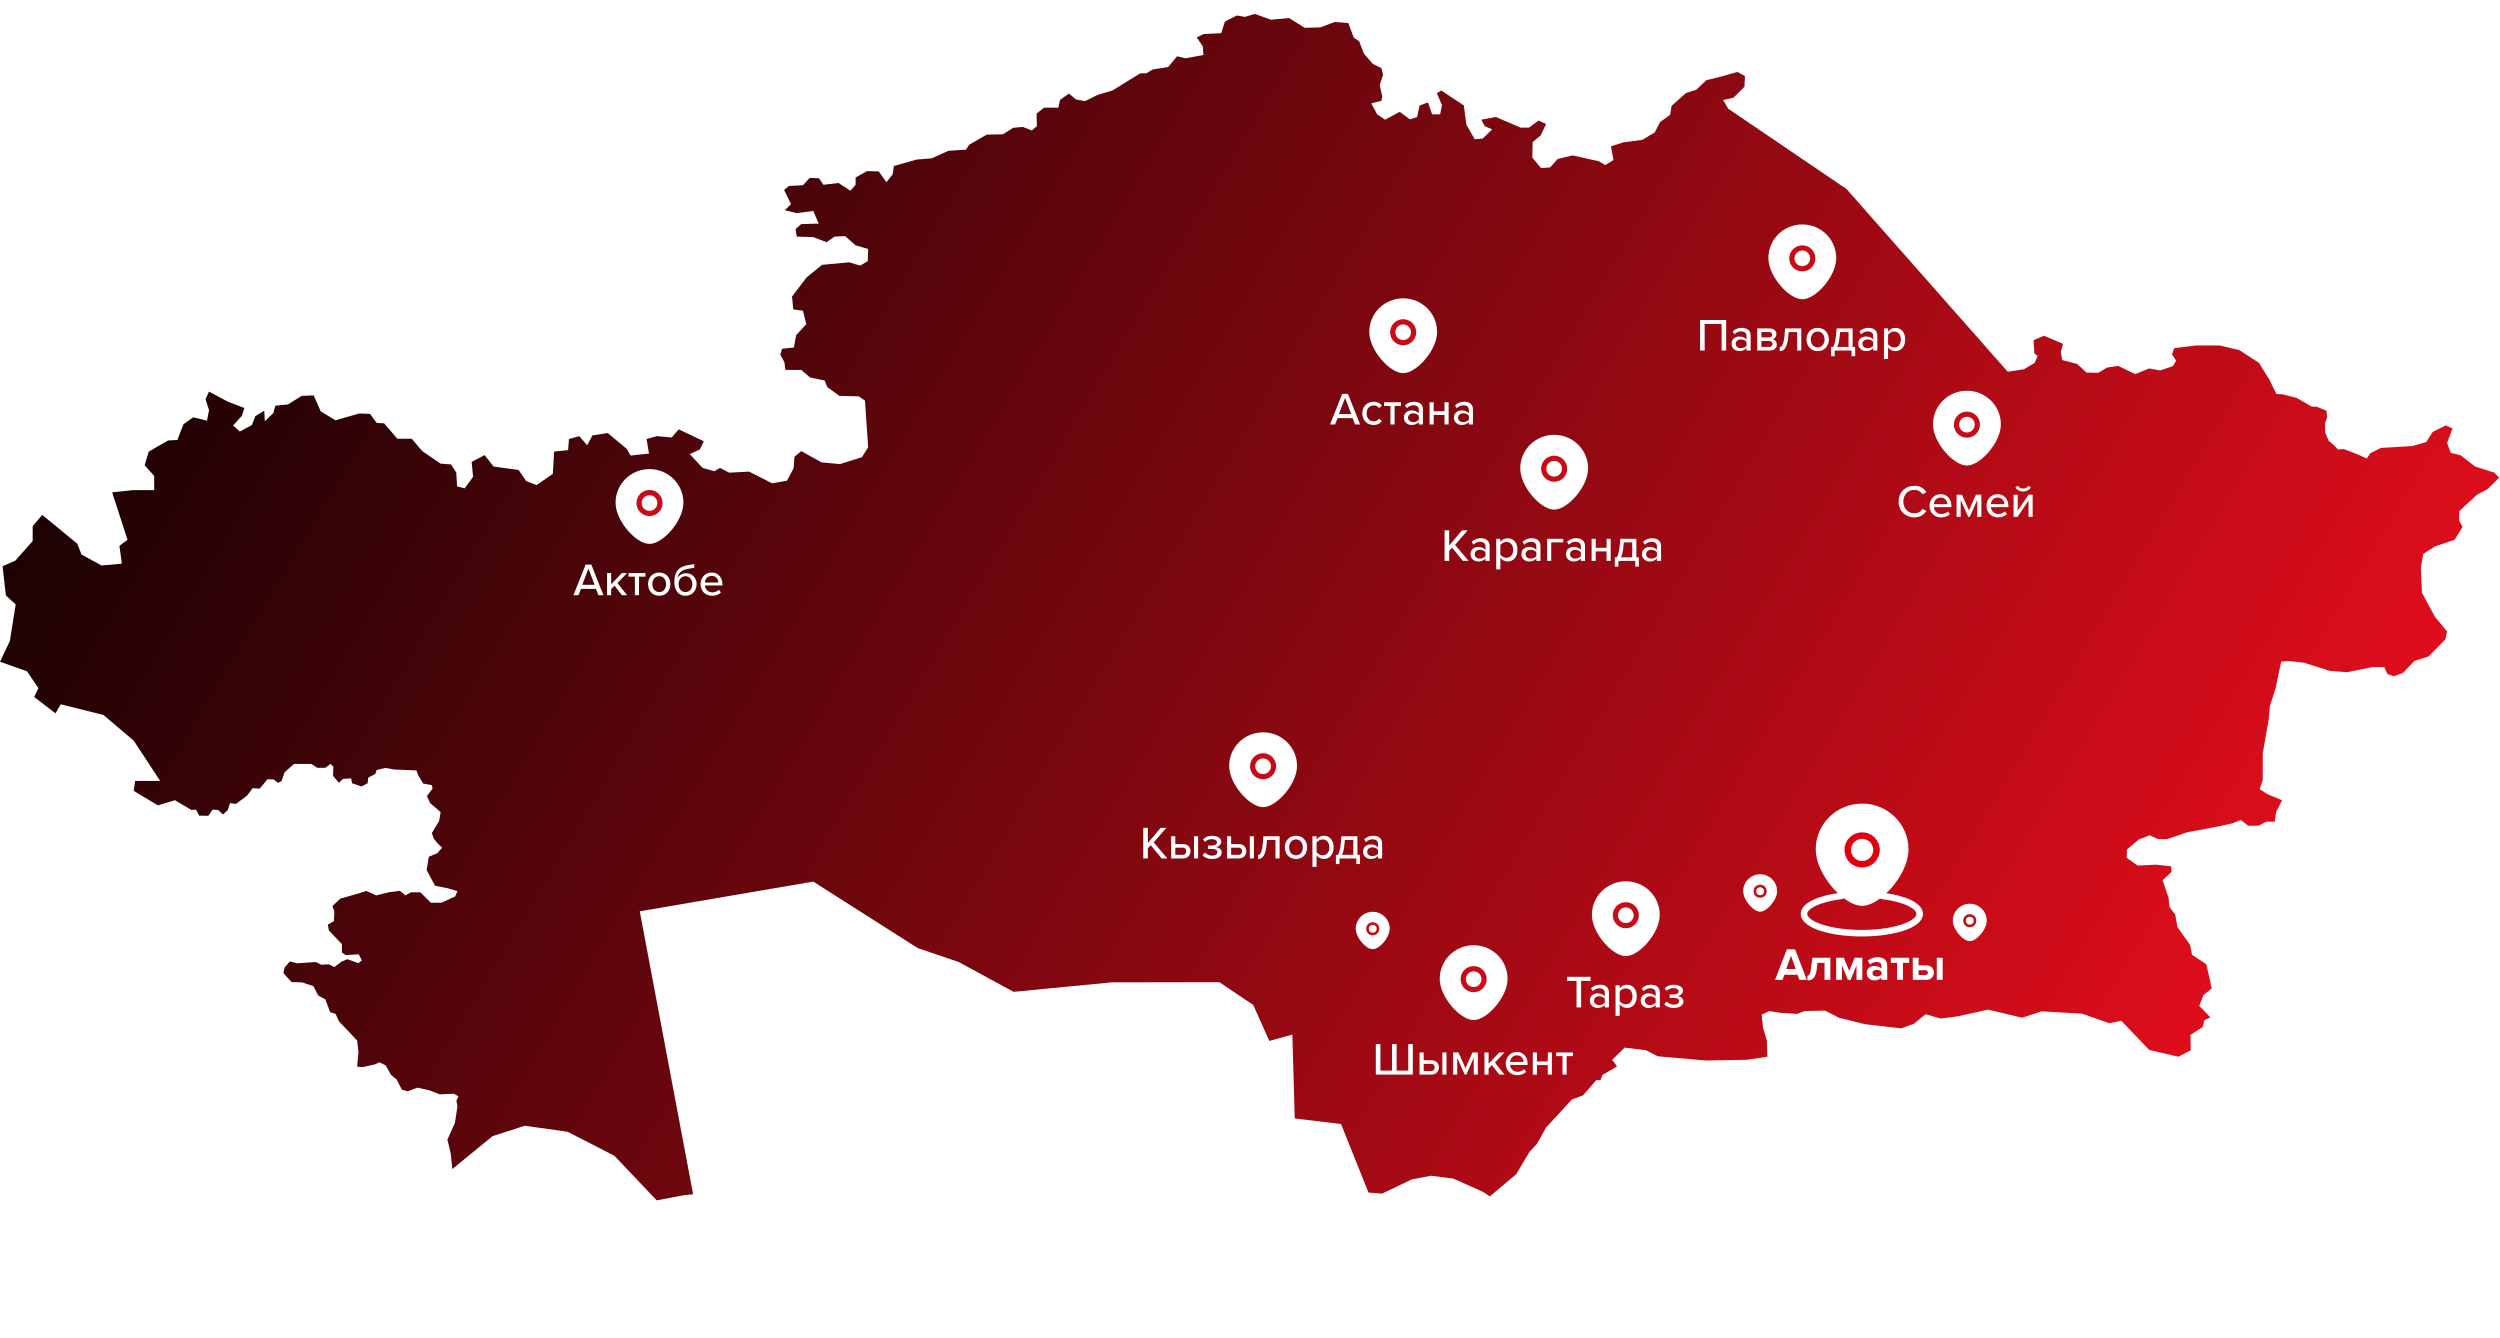 <?xml version="1.0" encoding="UTF-8"?> <svg xmlns="http://www.w3.org/2000/svg" width="852" height="456" viewBox="0 0 852 456" fill="none"> <g clip-path="url(#clip0_653_22048)"> <g filter="url(#filter0_d_653_22048)"> <path d="M850.055 157.084L843.503 154.985L838.478 151.09L835.248 150.344L833.954 146.962L835.831 142.005L833.511 140.979L829.081 143.183L826.866 146.647L822.063 148.011L811.453 148.653L807.839 150.437L806.604 152.233L803.234 150.763L798.757 149.037L796.764 149.201L795.796 148.104L793.628 146.215L792.45 143.51L792.345 140.267L793.091 138.332L792.882 135.987L789.512 134.6H787.892L782.704 131.614L777.935 130.39L775.79 130.273L773.47 125.515L769.844 119.66L763.199 115.334L756.437 113.724H748.486L740.978 114.657L740.232 116.757L741.631 118.914L740.547 120.757L736.186 122.261L732.444 121.561L727.676 123.509L721.905 120.71L718.162 121.235L715.061 123.077L711.086 122.961L707.903 120.045L702.785 118.704L702.353 115.952L703.065 113.165L696.571 110.424L693.038 111.94L693.318 116.43L694.414 117.293L693.435 119.66L689.797 121.83L684.236 122.693L629.29 60.416L589.01 33.069L587.238 30.083L590.782 29.29L594.524 25.547L594.676 21.931L592.146 20.52L586.41 22.13L581.537 23.319L578.097 26.584L574.553 27.716L569.668 32.089L569.19 35.121L565.763 37.594L563.932 41.127L559.724 43.658L553.183 44.521L549.009 45.886L549.872 50.539L547.051 52.265L544.917 50.97L535.94 48.964L530.857 50.189L528.257 53.058L525.191 53.291L522.218 49.711L522.323 44.404L525.028 42.2L526.917 38.258L524.363 37.081L521.064 39.495H518.219L509.767 35.868L504.812 36.801L506.048 39.051L508.543 40.078L505.29 43.227L502.574 43.448L499.729 38.457L498.866 31.926L491.207 26.853L489.668 27.716L491.405 31.809L490.81 34.958H488.059L486.648 30.9L483.78 31.973L482.964 35.868L480.469 36.684L477.018 34.095L472.052 36.801L469.347 35.005L467.342 31.226L470.793 30.363L471.072 28.859L470.21 25.01L471.352 21.5L470.793 19.226L467.843 17.768L464.812 14.258L463.203 10.083L461.361 8.835L459.519 3.867L454.867 3.493L449.994 5.324L444.643 5.476L439.303 2.141L433.147 2.724L427.621 0.729L424.275 1.756L421.559 1.266L417.467 3.33L416.184 7.33L410.227 7.599L407.849 8.73L409.912 11.809L410.122 14.736L404.06 15.867L401.145 15.179L398.114 18.829L392.774 19.704L390.652 20.998H388.6L379.087 26.853L374.132 28.311L369.795 30.468L366.659 29.885L364.304 27.879L361.261 30.037L360.678 32.684H355.805L353.252 34.725L353.369 38.97L351.631 40.474L348.565 39.25L345.312 39.553L341.757 41.769L336.289 41.885L330.355 45.279L329.177 47.005L323.196 47.39L317.577 49.944L312.401 50.375L304.636 52.58L304.205 55.448L302.083 58.096L299.483 54.422L295.438 54.317L291.59 56.475V58.97L289.818 61.011L285.761 58.364L280.62 58.97L279.116 56.755L275.921 56.638L273.648 59.122L268.845 59.39L267.224 60.731L269.591 65.559L267.434 67.624L271.538 68.638L277.157 67.88L278.999 72.207L273.053 72.37L271.118 74.05L271.538 76.627L277.157 76.814L281.704 78.54L284.467 76.627L288.034 76.475L291.59 79.612L295.869 80.86L295.752 84.965L293.152 86.528L289.422 85.397L280.142 86.26L274.895 90.54L269.917 97.071L270.348 101.444L273.648 101.887L274.79 106.482L271.328 110.214L270.57 114.424L266.524 114.856L265.93 116.861L267.329 119.462L267.667 122.063H273.053L276.084 124.652L281.051 125.678L281.914 127.882L286.041 130.914L292.686 131.078L294.785 132.535L295.869 148.443L293.747 151.801L286.239 154.169L279.978 153.574L273.053 149.725L270.745 151.685L270.465 155.58L268.192 159.837L263.109 160.7L255.286 156.723L248.512 157.084L245.376 155.463L243.441 156.606L239.442 155.463L235.07 150.763L238.486 149.201L239.862 146.378L236.679 144.874L231.328 142.32L228.891 145.084L223.854 144.641L220.345 145.62L221.173 150.588L214.889 151.253L213.583 148.967L207.113 143.58L201.913 144.373L200.094 147.743L197.425 144.641L193.915 145.62L193.601 149.411L188.844 149.9L188.413 157.469L182.898 161.318L179.331 159.953L176.731 156.163L168.197 154.985L165.166 151.09L160.735 153.422L161.225 158.495L158.357 162.426L155.769 161.749L155.501 157.084L153.717 154.274L150.15 154.006L143.889 149.725L140.321 145.515H135.402L130.913 140.267L128.36 140.116L126.086 137.037L122.379 136.92L114.323 139.241L109.287 136.174L106.92 130.751L102.804 130.914L98.153 133.818L93.827 134.261L93.175 136.757L90.26 139.568L90.05 135.987L87.019 137.83L85.841 140.862L81.726 143.066L79.441 140.979L82.472 137.678L83.253 135.031L77.785 132.955L71.245 129.457L70.044 132.046L71.245 135.789L70.534 139.358L65.835 138.215L62.524 140.594L60.438 145.947L57.301 146.11L50.691 149.9L49.304 154.554L52.545 158.216V163.044H45.258L38.217 163.79L43.451 179.954L40.7 182.018L41.528 188.106L34.602 188.712L27.794 184.992L26.337 181.295L14.387 171.475L11.134 175.312V180.385L5.188 187.091L0.874 188.969L2.005 198.928L5.351 202.007L3.346 214.497L0 221.518L9.199 224.772L13.092 230.509L11.635 233.542L18.91 239.104L20.717 236.026L35.232 239.653L45.573 248.411L54.585 262.137H46.051L45.573 265.531L53.792 270.452L59.621 268.715L65.194 272.027L66.803 271.91L67.876 273.974L71.023 274.021L72.481 271.91L74.369 272.062L75.99 273.59L77.622 272.062L78.38 269.706L80.432 269.974L84.198 267.152L86.098 264.621L88.523 264.773L91.123 261.589H93.175L94.807 262.825L95.984 262.137L96.975 259.21L100.205 256.341H106.057L108.109 257.659H110.907L112.633 256.341L113.612 257.309L113.507 260.411L115.501 262.779L116.97 261.438L119.674 261.274L119.989 262.93L123.242 264.027L125.294 262.93L125.492 261.006L127.894 259.781L128.36 258.405L131.438 257.694L134.212 258.242L141.93 258.557L142.595 260.341L144.25 263.047L147.235 263.595L147.398 264.773L145.509 267.304L146.57 269.659L150.15 272.761L149.672 275.759L147.165 279.922L147.864 281.858L149.333 283.654L150.697 284.89L149.007 286.779L146.151 287.969L145.393 292.506L148.261 297.87L152.586 298.722L155.886 299.713L155.116 301.52L150.418 303.655H146.85L143.236 300.074H140.088L138.153 301.159L136.311 299.596L132.534 300.074L128.208 301.159L124.862 299.643L120.805 300.891L115.979 302.243L113.297 304.786L113.938 306.57L113.822 309.871L111.723 311.118L112.085 313.101L116.526 317.766V320.67L117.832 321.486L122.262 321.241L123.335 323.282L122.158 324.262L118.369 322.886L116.422 323.714L113.938 325.568L112.085 324.623L109.496 324.786L107.678 323.865L101.184 324.297L98.794 323.644L96.975 325.766L96.579 327.609L99.342 330.688L102.909 330.792L106.803 332.087L108.424 335.236L110.907 336.624L112.516 340.95L114.37 341.533L115.501 344.041L121.715 350.618L122.158 354.583L121.715 359.551L123.673 359.668L127.777 358.735L129.269 358.024L131.438 359.085L133.28 362.35L135.122 363.831L136.975 367.342L138.911 367.925L142.245 366.677L146.256 367.552L149.823 368.951L154.673 368.753L156.247 369.616L155.547 371.074L155.886 373.126L155.023 378.736L152.47 384.369L153.612 389.138L154.148 394.41L167.87 383.191L178.853 379.657L193.449 381.71L209.375 389.885L223.808 405.081L232.948 403.343L236.212 403.016L218.025 306.57L277.157 296.447L312.774 319.119L326.671 323.819L345.429 334.023L378.772 330.792L415.532 330.723L427.097 338.478L432.588 350.746L440.434 348.577L441.25 377.173L457.024 379.062L466.386 402.422L471.026 402.783L481.134 397.943L487.732 396.684L495.299 397.675L505.453 402.212L507.727 403.728L516.739 396.147L521.251 388.544L523.85 385.756L526.917 380.252L535.684 370.735L539.508 369.278L544.066 364.053L545.442 364.158L546.106 362.35L551.073 359.435L549.441 357.172L553.673 353.021L561.006 353.93L564.958 355.983L581.432 357.429L595.34 357.172L602.312 356.134L602.16 350.746L600.843 346.21L600.365 341.802L602.942 340.589L607.174 341.218L612.455 341.533L614.961 340.589L621.98 340.402L626.69 342.84L635.702 345.067L647.978 346.466L652.245 344.904L656.232 341.662L661.421 343.119L666.958 342.408L677.544 340.076L689.109 342.84L695.801 340.67L709.558 341.452L718.827 344.717L722.931 343.866L732.444 353.814L742.389 356.134L746.597 353.93L746.516 348.694L750.713 345.977L751.249 343.668L753.313 342.735L749.512 338.793L750.934 335.119L753.756 332.88L751.914 324.623L747.04 321.381L746.388 318.046L742.051 311.923L741.316 307.69L739.369 305.101L739.043 301.964L737.002 295.981L740.08 293.147L739.952 291.258L734.834 290.675L728.538 290.989L724.773 288.342L724.878 285.473L728.935 282.091L732.665 280.668L735.359 281.928L738.483 282.01L745.536 279.596L755.295 277.8L760.681 276.622L763.63 275.432L766.172 277.403H769.728L772.328 276.027H775.254L775.685 272.761L777.737 268.715L772.666 266.627L770.078 264.936L771.138 261.869V252.796L773.19 241.099L773.575 236.62L775.464 230.766L777.434 221.518L780.069 221.261L785.175 221.856L793.942 224.608L799.9 225.098L808.644 223.326H812.549L813.622 225.693L815.732 226.463L818.915 225.366L822.82 221.261L827.682 219.699L833.36 213.949L833.954 211.197L829.781 206.124L825.409 198.065L825.024 189.424L825.84 184.77L829.944 182.17L836.542 179.954L839.247 175.569L838.07 173.4L838.151 170.169L844.214 164.548L847.665 162.775L851.722 158.81L850.055 157.084Z" fill="url(#paint0_linear_653_22048)"></path> </g> <g clip-path="url(#clip1_653_22048)"> <path d="M676.636 313.714C676.636 316.625 673.301 320.303 671.299 320.303C669.298 320.303 665.962 316.625 665.962 313.714C665.962 310.802 668.351 308.442 671.299 308.442C674.247 308.442 676.636 310.802 676.636 313.714Z" fill="white" stroke="white" stroke-width="0.89"></path> <circle cx="671.299" cy="313.779" r="1.779" stroke="#C70C18" stroke-width="0.89"></circle> </g> <g clip-path="url(#clip2_653_22048)"> <path d="M605.196 303.668C605.196 306.579 601.86 310.257 599.859 310.257C597.857 310.257 594.521 306.579 594.521 303.668C594.521 300.757 596.911 298.396 599.859 298.396C602.806 298.396 605.196 300.757 605.196 303.668Z" fill="white" stroke="white" stroke-width="0.89"></path> <circle cx="599.859" cy="303.733" r="1.779" stroke="#C70C18" stroke-width="0.89"></circle> </g> <g clip-path="url(#clip3_653_22048)"> <path d="M473.165 316.462C473.165 319.373 469.829 323.051 467.827 323.051C465.826 323.051 462.49 319.373 462.49 316.462C462.49 313.55 464.88 311.19 467.827 311.19C470.775 311.19 473.165 313.55 473.165 316.462Z" fill="white" stroke="white" stroke-width="0.89"></path> <circle cx="467.827" cy="316.527" r="1.779" stroke="#C70C18" stroke-width="0.89"></circle> </g> <path d="M641.431 305.31C648.914 306.242 654.241 308.646 654.241 311.464C654.241 315.092 645.411 318.033 634.518 318.033C623.626 318.033 614.796 315.092 614.796 311.464C614.796 308.646 620.123 306.242 627.606 305.31" stroke="white" stroke-width="2.227" stroke-linecap="round"></path> <g clip-path="url(#clip4_653_22048)"> <path d="M649.313 289.477C649.313 297.489 640.125 307.611 634.613 307.611C629.1 307.611 619.912 297.489 619.912 289.477C619.912 281.465 626.494 274.97 634.613 274.97C642.732 274.97 649.313 281.465 649.313 289.477Z" fill="white" stroke="white" stroke-width="2.223"></path> <ellipse cx="634.61" cy="289.658" rx="4.9" ry="4.896" stroke="#E2000F" stroke-width="2.223"></ellipse> </g> <path d="M615.773 333.947H613.242L612.601 332.181H608.131L607.475 333.947H604.943L608.975 323.523H611.757L615.773 333.947ZM611.992 330.228L610.366 325.743L608.741 330.228H611.992ZM615.986 334.135V332.509C616.595 332.509 616.955 331.884 617.189 330.056L617.674 326.399H623.784V333.947H621.8V328.134H619.408L619.158 330.29C618.846 332.9 617.908 334.135 615.986 334.135ZM634.678 333.947H632.693V329.04L630.677 333.947H629.771L627.739 329.04V333.947H625.755V326.399H628.364L630.224 330.9L632.053 326.399H634.678V333.947ZM643.168 333.947H641.184V333.166C640.668 333.775 639.777 334.135 638.792 334.135C637.589 334.135 636.167 333.322 636.167 331.634C636.167 329.868 637.589 329.196 638.792 329.196C639.793 329.196 640.683 329.525 641.184 330.118V329.103C641.184 328.337 640.527 327.837 639.527 327.837C638.714 327.837 637.964 328.134 637.323 328.728L636.573 327.399C637.495 326.587 638.683 326.211 639.871 326.211C641.59 326.211 643.168 326.899 643.168 329.071V333.947ZM639.589 332.791C640.23 332.791 640.855 332.572 641.184 332.134V331.197C640.855 330.759 640.23 330.54 639.589 330.54C638.808 330.54 638.167 330.947 638.167 331.681C638.167 332.384 638.808 332.791 639.589 332.791ZM648.528 333.947H646.528V328.134H644.418V326.399H650.638V328.134H648.528V333.947ZM651.883 326.399H653.867V328.993H656.446C658.196 328.993 659.071 330.134 659.071 331.462C659.071 332.806 658.134 333.947 656.446 333.947H651.883V326.399ZM656.149 330.65H653.867V332.275H656.149C656.712 332.275 657.04 331.931 657.04 331.462C657.04 330.994 656.712 330.65 656.149 330.65ZM662.056 333.947H660.056V326.399H662.056V333.947Z" fill="white"></path> <path d="M232.021 171.298C232.021 177.12 225.35 184.476 221.347 184.476C217.344 184.476 210.672 177.12 210.672 171.298C210.672 165.475 215.451 160.755 221.347 160.755C227.242 160.755 232.021 165.475 232.021 171.298Z" fill="white" stroke="white" stroke-width="1.779"></path> <circle cx="221.347" cy="171.429" r="3.558" stroke="#C70C18" stroke-width="1.779"></circle> <path d="M205.661 202.848H203.942L203.098 200.691H197.988L197.144 202.848H195.425L199.566 192.424H201.52L205.661 202.848ZM202.645 199.3L200.535 193.783L198.441 199.3H202.645ZM213.725 202.848H211.944L209.428 199.597L208.287 200.754V202.848H206.88V195.299H208.287V199.128L211.928 195.299H213.694L210.444 198.722L213.725 202.848ZM217.781 202.848H216.375V196.534H214.203V195.299H219.969V196.534H217.781V202.848ZM224.662 203.035C222.318 203.035 220.849 201.254 220.849 199.066C220.849 196.893 222.318 195.112 224.662 195.112C227.022 195.112 228.475 196.893 228.475 199.066C228.475 201.254 227.022 203.035 224.662 203.035ZM224.662 201.785C226.178 201.785 227.006 200.503 227.006 199.066C227.006 197.644 226.178 196.362 224.662 196.362C223.162 196.362 222.318 197.644 222.318 199.066C222.318 200.503 223.162 201.785 224.662 201.785ZM229.808 198.378C229.808 195.049 231.043 193.111 234.621 192.564L236.606 192.252V193.502L234.637 193.83C232.121 194.237 231.168 195.362 230.902 196.956C231.527 195.956 232.637 195.362 233.856 195.362C235.997 195.362 237.403 197.065 237.403 199.05C237.403 201.191 235.997 203.035 233.606 203.035C231.23 203.035 229.808 201.191 229.808 198.378ZM235.95 199.034C235.95 197.644 235.121 196.362 233.606 196.362C232.105 196.362 231.261 197.644 231.261 199.034C231.261 200.503 232.105 201.785 233.606 201.785C235.121 201.785 235.95 200.503 235.95 199.034ZM238.751 199.066C238.751 196.878 240.329 195.112 242.533 195.112C244.799 195.112 246.205 196.878 246.205 199.191V199.535H240.236C240.345 200.816 241.283 201.879 242.799 201.879C243.596 201.879 244.471 201.566 245.033 200.988L245.69 201.91C244.94 202.644 243.877 203.035 242.658 203.035C240.407 203.035 238.751 201.441 238.751 199.066ZM242.533 196.268C241.017 196.268 240.298 197.487 240.22 198.519H244.83C244.799 197.519 244.127 196.268 242.533 196.268Z" fill="white"></path> <path d="M488.883 113.101C488.883 118.924 482.211 126.28 478.208 126.28C474.205 126.28 467.534 118.924 467.534 113.101C467.534 107.279 472.313 102.559 478.208 102.559C484.103 102.559 488.883 107.279 488.883 113.101Z" fill="white" stroke="white" stroke-width="1.779"></path> <circle cx="478.208" cy="113.233" r="3.558" stroke="#C70C18" stroke-width="1.779"></circle> <path d="M463.522 144.651H461.803L460.959 142.495H455.849L455.005 144.651H453.286L457.428 134.228H459.381L463.522 144.651ZM460.506 141.104L458.396 135.587L456.302 141.104H460.506ZM464.273 140.869C464.273 138.603 465.836 136.916 468.117 136.916C469.539 136.916 470.399 137.509 470.946 138.244L470.008 139.103C469.555 138.463 468.946 138.166 468.18 138.166C466.695 138.166 465.742 139.307 465.742 140.869C465.742 142.432 466.695 143.589 468.18 143.589C468.946 143.589 469.555 143.276 470.008 142.651L470.946 143.511C470.399 144.245 469.539 144.839 468.117 144.839C465.836 144.839 464.273 143.135 464.273 140.869ZM475.276 144.651H473.87V138.338H471.698V137.103H477.464V138.338H475.276V144.651ZM484.938 144.651H483.531V143.823C482.937 144.479 482.078 144.839 481.062 144.839C479.812 144.839 478.436 143.995 478.436 142.338C478.436 140.619 479.796 139.869 481.062 139.869C482.078 139.869 482.953 140.197 483.531 140.869V139.619C483.531 138.681 482.765 138.119 481.687 138.119C480.827 138.119 480.093 138.447 479.421 139.119L478.811 138.15C479.655 137.322 480.687 136.916 481.906 136.916C483.547 136.916 484.938 137.634 484.938 139.557V144.651ZM483.531 142.995V141.713C483.109 141.151 482.375 140.854 481.593 140.854C480.577 140.854 479.859 141.463 479.859 142.354C479.859 143.245 480.577 143.854 481.593 143.854C482.375 143.854 483.109 143.557 483.531 142.995ZM488.598 144.651H487.192V137.103H488.598V140.166H492.286V137.103H493.693V144.651H492.286V141.401H488.598V144.651ZM502 144.651H500.594V143.823C500 144.479 499.14 144.839 498.124 144.839C496.874 144.839 495.499 143.995 495.499 142.338C495.499 140.619 496.859 139.869 498.124 139.869C499.14 139.869 500.015 140.197 500.594 140.869V139.619C500.594 138.681 499.828 138.119 498.749 138.119C497.89 138.119 497.155 138.447 496.483 139.119L495.874 138.15C496.718 137.322 497.749 136.916 498.968 136.916C500.609 136.916 502 137.634 502 139.557V144.651ZM500.594 142.995V141.713C500.172 141.151 499.437 140.854 498.656 140.854C497.64 140.854 496.921 141.463 496.921 142.354C496.921 143.245 497.64 143.854 498.656 143.854C499.437 143.854 500.172 143.557 500.594 142.995Z" fill="white"></path> <path d="M540.337 159.62C540.337 165.442 533.665 172.798 529.662 172.798C525.659 172.798 518.988 165.442 518.988 159.62C518.988 153.797 523.767 149.077 529.662 149.077C535.558 149.077 540.337 153.797 540.337 159.62Z" fill="white" stroke="white" stroke-width="1.779"></path> <circle cx="529.662" cy="159.751" r="3.558" stroke="#C70C18" stroke-width="1.779"></circle> <path d="M500.523 191.17H498.585L494.866 186.638L493.881 187.747V191.17H492.319V180.746H493.881V185.919L498.242 180.746H500.179L495.882 185.685L500.523 191.17ZM507.661 191.17H506.254V190.342C505.66 190.998 504.801 191.357 503.785 191.357C502.535 191.357 501.159 190.514 501.159 188.857C501.159 187.138 502.519 186.388 503.785 186.388C504.801 186.388 505.676 186.716 506.254 187.388V186.138C506.254 185.2 505.488 184.637 504.41 184.637C503.55 184.637 502.816 184.966 502.144 185.638L501.534 184.669C502.378 183.84 503.41 183.434 504.629 183.434C506.27 183.434 507.661 184.153 507.661 186.075V191.17ZM506.254 189.513V188.232C505.832 187.669 505.098 187.372 504.316 187.372C503.3 187.372 502.581 187.982 502.581 188.873C502.581 189.763 503.3 190.373 504.316 190.373C505.098 190.373 505.832 190.076 506.254 189.513ZM511.321 190.076V194.045H509.915V183.622H511.321V184.7C511.868 183.95 512.774 183.434 513.79 183.434C515.759 183.434 517.15 184.919 517.15 187.388C517.15 189.857 515.759 191.357 513.79 191.357C512.806 191.357 511.931 190.904 511.321 190.076ZM515.681 187.388C515.681 185.825 514.822 184.684 513.415 184.684C512.556 184.684 511.696 185.184 511.321 185.794V188.998C511.696 189.592 512.556 190.107 513.415 190.107C514.822 190.107 515.681 188.966 515.681 187.388ZM524.998 191.17H523.591V190.342C522.997 190.998 522.138 191.357 521.122 191.357C519.872 191.357 518.497 190.514 518.497 188.857C518.497 187.138 519.856 186.388 521.122 186.388C522.138 186.388 523.013 186.716 523.591 187.388V186.138C523.591 185.2 522.826 184.637 521.747 184.637C520.888 184.637 520.153 184.966 519.481 185.638L518.872 184.669C519.716 183.84 520.747 183.434 521.966 183.434C523.607 183.434 524.998 184.153 524.998 186.075V191.17ZM523.591 189.513V188.232C523.169 187.669 522.435 187.372 521.653 187.372C520.638 187.372 519.919 187.982 519.919 188.873C519.919 189.763 520.638 190.373 521.653 190.373C522.435 190.373 523.169 190.076 523.591 189.513ZM532.753 183.622V184.856H528.658V191.17H527.252V183.622H532.753ZM540.168 191.17H538.761V190.342C538.167 190.998 537.308 191.357 536.292 191.357C535.042 191.357 533.667 190.514 533.667 188.857C533.667 187.138 535.026 186.388 536.292 186.388C537.308 186.388 538.183 186.716 538.761 187.388V186.138C538.761 185.2 537.996 184.637 536.917 184.637C536.058 184.637 535.323 184.966 534.651 185.638L534.042 184.669C534.886 183.84 535.917 183.434 537.136 183.434C538.777 183.434 540.168 184.153 540.168 186.075V191.17ZM538.761 189.513V188.232C538.339 187.669 537.605 187.372 536.823 187.372C535.808 187.372 535.089 187.982 535.089 188.873C535.089 189.763 535.808 190.373 536.823 190.373C537.605 190.373 538.339 190.076 538.761 189.513ZM543.828 191.17H542.422V183.622H543.828V186.685H547.517V183.622H548.923V191.17H547.517V187.919H543.828V191.17ZM550.323 193.092V189.935H551.01C551.417 189.295 551.807 188.185 552.058 185.388L552.214 183.622H557.668V189.935H558.528V193.092H557.293V191.17H551.557V193.092H550.323ZM553.386 184.856L553.308 185.747C553.105 188.451 552.683 189.466 552.354 189.935H556.261V184.856H553.386ZM566.082 191.17H564.676V190.342C564.082 190.998 563.222 191.357 562.206 191.357C560.956 191.357 559.581 190.514 559.581 188.857C559.581 187.138 560.941 186.388 562.206 186.388C563.222 186.388 564.097 186.716 564.676 187.388V186.138C564.676 185.2 563.91 184.637 562.832 184.637C561.972 184.637 561.237 184.966 560.565 185.638L559.956 184.669C560.8 183.84 561.831 183.434 563.05 183.434C564.691 183.434 566.082 184.153 566.082 186.075V191.17ZM564.676 189.513V188.232C564.254 187.669 563.519 187.372 562.738 187.372C561.722 187.372 561.003 187.982 561.003 188.873C561.003 189.763 561.722 190.373 562.738 190.373C563.519 190.373 564.254 190.076 564.676 189.513Z" fill="white"></path> <path d="M441.136 261.008C441.136 266.831 434.465 274.187 430.462 274.187C426.459 274.187 419.788 266.831 419.788 261.008C419.788 255.186 424.567 250.466 430.462 250.466C436.357 250.466 441.136 255.186 441.136 261.008Z" fill="white" stroke="white" stroke-width="1.779"></path> <circle cx="430.462" cy="261.14" r="3.558" stroke="#C70C18" stroke-width="1.779"></circle> <path d="M397.823 292.559H395.885L392.166 288.026L391.181 289.136V292.559H389.618V282.135H391.181V287.308L395.541 282.135H397.479L393.182 287.073L397.823 292.559ZM399.141 285.01H400.547V287.651H403.189C404.939 287.651 405.736 288.886 405.736 290.105C405.736 291.308 404.908 292.559 403.189 292.559H399.141V285.01ZM408.315 292.559H406.908V285.01H408.315V292.559ZM403.064 288.886H400.547V291.324H403.064C403.907 291.324 404.298 290.761 404.298 290.105C404.298 289.449 403.923 288.886 403.064 288.886ZM409.837 291.527L410.619 290.558C411.291 291.199 412.103 291.605 413.072 291.605C414.229 291.605 414.885 291.121 414.885 290.418C414.885 289.605 414.119 289.308 412.932 289.308H411.65V288.167H412.932C414.041 288.167 414.745 287.808 414.745 287.042C414.745 286.417 414.026 285.979 412.994 285.979C412.025 285.979 411.275 286.292 410.681 286.933L409.978 286.073C410.65 285.338 411.619 284.838 412.932 284.838C414.948 284.823 416.214 285.589 416.214 286.87C416.214 287.948 415.166 288.573 414.323 288.698C415.151 288.761 416.37 289.308 416.37 290.527C416.37 291.808 415.166 292.746 413.072 292.746C411.65 292.746 410.556 292.277 409.837 291.527ZM418.157 285.01H419.563V287.651H422.205C423.955 287.651 424.752 288.886 424.752 290.105C424.752 291.308 423.924 292.559 422.205 292.559H418.157V285.01ZM427.331 292.559H425.924V285.01H427.331V292.559ZM422.08 288.886H419.563V291.324H422.08C422.923 291.324 423.314 290.761 423.314 290.105C423.314 289.449 422.939 288.886 422.08 288.886ZM428.744 292.746V291.355C429.541 291.355 430.135 290.418 430.432 286.839L430.557 285.01H436.089V292.559H434.683V286.245H431.807L431.745 286.901C431.401 291.652 430.291 292.746 428.744 292.746ZM441.677 292.746C439.333 292.746 437.864 290.965 437.864 288.777C437.864 286.604 439.333 284.823 441.677 284.823C444.037 284.823 445.49 286.604 445.49 288.777C445.49 290.965 444.037 292.746 441.677 292.746ZM441.677 291.496C443.193 291.496 444.021 290.214 444.021 288.777C444.021 287.354 443.193 286.073 441.677 286.073C440.177 286.073 439.333 287.354 439.333 288.777C439.333 290.214 440.177 291.496 441.677 291.496ZM448.683 291.465V295.434H447.276V285.01H448.683V286.089C449.23 285.338 450.136 284.823 451.152 284.823C453.121 284.823 454.512 286.307 454.512 288.777C454.512 291.246 453.121 292.746 451.152 292.746C450.167 292.746 449.292 292.293 448.683 291.465ZM453.043 288.777C453.043 287.214 452.183 286.073 450.777 286.073C449.917 286.073 449.058 286.573 448.683 287.183V290.386C449.058 290.98 449.917 291.496 450.777 291.496C452.183 291.496 453.043 290.355 453.043 288.777ZM455.269 294.481V291.324H455.956C456.363 290.683 456.753 289.574 457.003 286.776L457.16 285.01H462.614V291.324H463.473V294.481H462.239V292.559H456.503V294.481H455.269ZM458.332 286.245L458.254 287.136C458.051 289.839 457.629 290.855 457.3 291.324H461.207V286.245H458.332ZM471.028 292.559H469.622V291.73C469.028 292.387 468.168 292.746 467.152 292.746C465.902 292.746 464.527 291.902 464.527 290.246C464.527 288.527 465.886 287.776 467.152 287.776C468.168 287.776 469.043 288.105 469.622 288.777V287.526C469.622 286.589 468.856 286.026 467.777 286.026C466.918 286.026 466.183 286.354 465.511 287.026L464.902 286.057C465.746 285.229 466.777 284.823 467.996 284.823C469.637 284.823 471.028 285.542 471.028 287.464V292.559ZM469.622 290.902V289.621C469.2 289.058 468.465 288.761 467.684 288.761C466.668 288.761 465.949 289.37 465.949 290.261C465.949 291.152 466.668 291.762 467.684 291.762C468.465 291.762 469.2 291.465 469.622 290.902Z" fill="white"></path> <path d="M512.894 333.566C512.894 339.389 506.223 346.744 502.22 346.744C498.217 346.744 491.545 339.389 491.545 333.566C491.545 327.744 496.325 323.023 502.22 323.023C508.115 323.023 512.894 327.744 512.894 333.566Z" fill="white" stroke="white" stroke-width="1.779"></path> <circle cx="502.22" cy="333.698" r="3.558" stroke="#C70C18" stroke-width="1.779"></circle> <path d="M479.925 355.809H481.488V366.232H468.876V355.809H470.439V364.857H474.408V355.809H475.971V364.857H479.925V355.809ZM483.786 358.684H485.193V361.325H487.834C489.584 361.325 490.381 362.56 490.381 363.779C490.381 364.982 489.553 366.232 487.834 366.232H483.786V358.684ZM492.96 366.232H491.553V358.684H492.96V366.232ZM487.709 362.56H485.193V364.998H487.709C488.553 364.998 488.943 364.435 488.943 363.779C488.943 363.122 488.568 362.56 487.709 362.56ZM503.656 366.232H502.25V360.513L499.718 366.232H499.171L496.624 360.513V366.232H495.217V358.684H497.046L499.437 364.06L501.812 358.684H503.656V366.232ZM512.745 366.232H510.964L508.448 362.982L507.307 364.138V366.232H505.9V358.684H507.307V362.513L510.948 358.684H512.714L509.463 362.107L512.745 366.232ZM513.169 362.45C513.169 360.263 514.747 358.497 516.951 358.497C519.217 358.497 520.624 360.263 520.624 362.575V362.919H514.654C514.763 364.201 515.701 365.263 517.217 365.263C518.014 365.263 518.889 364.951 519.451 364.373L520.108 365.295C519.358 366.029 518.295 366.42 517.076 366.42C514.826 366.42 513.169 364.826 513.169 362.45ZM516.951 359.653C515.435 359.653 514.716 360.872 514.638 361.903H519.248C519.217 360.903 518.545 359.653 516.951 359.653ZM523.789 366.232H522.383V358.684H523.789V361.747H527.477V358.684H528.884V366.232H527.477V362.982H523.789V366.232ZM533.909 366.232H532.503V359.919H530.331V358.684H536.097V359.919H533.909V366.232Z" fill="white"></path> <path d="M564.755 311.777C564.755 317.6 558.083 324.955 554.08 324.955C550.077 324.955 543.406 317.6 543.406 311.777C543.406 305.954 548.185 301.234 554.08 301.234C559.976 301.234 564.755 305.954 564.755 311.777Z" fill="white" stroke="white" stroke-width="1.779"></path> <circle cx="554.08" cy="311.909" r="3.558" stroke="#C70C18" stroke-width="1.779"></circle> <path d="M538.847 343.327H537.284V334.279H534.049V332.903H542.066V334.279H538.847V343.327ZM548.323 343.327H546.917V342.499C546.323 343.155 545.464 343.515 544.448 343.515C543.197 343.515 541.822 342.671 541.822 341.014C541.822 339.295 543.182 338.545 544.448 338.545C545.464 338.545 546.339 338.873 546.917 339.545V338.295C546.917 337.357 546.151 336.795 545.073 336.795C544.213 336.795 543.479 337.123 542.807 337.795L542.197 336.826C543.041 335.998 544.073 335.591 545.292 335.591C546.933 335.591 548.323 336.31 548.323 338.232V343.327ZM546.917 341.671V340.389C546.495 339.826 545.76 339.53 544.979 339.53C543.963 339.53 543.244 340.139 543.244 341.03C543.244 341.921 543.963 342.53 544.979 342.53C545.76 342.53 546.495 342.233 546.917 341.671ZM551.984 342.233V346.203H550.577V335.779H551.984V336.857C552.531 336.107 553.437 335.591 554.453 335.591C556.422 335.591 557.813 337.076 557.813 339.545C557.813 342.014 556.422 343.515 554.453 343.515C553.469 343.515 552.593 343.061 551.984 342.233ZM556.344 339.545C556.344 337.982 555.485 336.842 554.078 336.842C553.219 336.842 552.359 337.342 551.984 337.951V341.155C552.359 341.749 553.219 342.264 554.078 342.264C555.485 342.264 556.344 341.124 556.344 339.545ZM565.661 343.327H564.254V342.499C563.66 343.155 562.801 343.515 561.785 343.515C560.535 343.515 559.159 342.671 559.159 341.014C559.159 339.295 560.519 338.545 561.785 338.545C562.801 338.545 563.676 338.873 564.254 339.545V338.295C564.254 337.357 563.488 336.795 562.41 336.795C561.551 336.795 560.816 337.123 560.144 337.795L559.535 336.826C560.378 335.998 561.41 335.591 562.629 335.591C564.27 335.591 565.661 336.31 565.661 338.232V343.327ZM564.254 341.671V340.389C563.832 339.826 563.098 339.53 562.316 339.53C561.3 339.53 560.582 340.139 560.582 341.03C560.582 341.921 561.3 342.53 562.316 342.53C563.098 342.53 563.832 342.233 564.254 341.671ZM567.18 342.296L567.962 341.327C568.634 341.968 569.446 342.374 570.415 342.374C571.572 342.374 572.228 341.889 572.228 341.186C572.228 340.373 571.462 340.077 570.274 340.077H568.993V338.936H570.274C571.384 338.936 572.087 338.576 572.087 337.81C572.087 337.185 571.368 336.748 570.337 336.748C569.368 336.748 568.618 337.06 568.024 337.701L567.321 336.842C567.993 336.107 568.962 335.607 570.274 335.607C572.29 335.591 573.556 336.357 573.556 337.639C573.556 338.717 572.509 339.342 571.665 339.467C572.494 339.53 573.713 340.077 573.713 341.296C573.713 342.577 572.509 343.515 570.415 343.515C568.993 343.515 567.899 343.046 567.18 342.296Z" fill="white"></path> <path d="M624.905 87.921C624.905 93.743 618.233 101.099 614.231 101.099C610.228 101.099 603.556 93.743 603.556 87.921C603.556 82.098 608.335 77.378 614.231 77.378C620.126 77.378 624.905 82.098 624.905 87.921Z" fill="white" stroke="white" stroke-width="1.779"></path> <circle cx="614.231" cy="88.052" r="3.558" stroke="#C70C18" stroke-width="1.779"></circle> <path d="M588.279 119.471H586.716V110.422H580.95V119.471H579.387V109.047H588.279V119.471ZM596.621 119.471H595.215V118.642C594.621 119.299 593.761 119.658 592.746 119.658C591.495 119.658 590.12 118.814 590.12 117.158C590.12 115.439 591.48 114.689 592.746 114.689C593.761 114.689 594.637 115.017 595.215 115.689V114.439C595.215 113.501 594.449 112.938 593.371 112.938C592.511 112.938 591.777 113.266 591.105 113.938L590.495 112.969C591.339 112.141 592.371 111.735 593.59 111.735C595.23 111.735 596.621 112.454 596.621 114.376V119.471ZM595.215 117.814V116.533C594.793 115.97 594.058 115.673 593.277 115.673C592.261 115.673 591.542 116.283 591.542 117.173C591.542 118.064 592.261 118.674 593.277 118.674C594.058 118.674 594.793 118.377 595.215 117.814ZM602.954 119.471H598.875V111.922H602.907C604.564 111.922 605.392 112.751 605.392 113.86C605.392 114.767 604.814 115.376 604.126 115.579C604.939 115.767 605.533 116.548 605.533 117.423C605.533 118.627 604.705 119.471 602.954 119.471ZM603.954 114.079C603.954 113.532 603.564 113.157 602.907 113.157H600.282V114.985H602.907C603.579 114.985 603.954 114.595 603.954 114.079ZM604.079 117.236C604.079 116.705 603.704 116.22 602.954 116.22H600.282V118.236H602.954C603.657 118.236 604.079 117.861 604.079 117.236ZM606.532 119.658V118.267C607.329 118.267 607.923 117.33 608.22 113.751L608.345 111.922H613.877V119.471H612.471V113.157H609.595L609.533 113.813C609.189 118.564 608.079 119.658 606.532 119.658ZM619.465 119.658C617.121 119.658 615.652 117.877 615.652 115.689C615.652 113.516 617.121 111.735 619.465 111.735C621.825 111.735 623.279 113.516 623.279 115.689C623.279 117.877 621.825 119.658 619.465 119.658ZM619.465 118.408C620.981 118.408 621.81 117.127 621.81 115.689C621.81 114.267 620.981 112.985 619.465 112.985C617.965 112.985 617.121 114.267 617.121 115.689C617.121 117.127 617.965 118.408 619.465 118.408ZM624.037 121.393V118.236H624.725C625.131 117.595 625.522 116.486 625.772 113.688L625.928 111.922H631.382V118.236H632.242V121.393H631.007V119.471H625.272V121.393H624.037ZM627.1 113.157L627.022 114.048C626.819 116.751 626.397 117.767 626.069 118.236H629.976V113.157H627.1ZM639.797 119.471H638.39V118.642C637.796 119.299 636.937 119.658 635.921 119.658C634.671 119.658 633.295 118.814 633.295 117.158C633.295 115.439 634.655 114.689 635.921 114.689C636.937 114.689 637.812 115.017 638.39 115.689V114.439C638.39 113.501 637.624 112.938 636.546 112.938C635.686 112.938 634.952 113.266 634.28 113.938L633.67 112.969C634.514 112.141 635.546 111.735 636.765 111.735C638.406 111.735 639.797 112.454 639.797 114.376V119.471ZM638.39 117.814V116.533C637.968 115.97 637.234 115.673 636.452 115.673C635.436 115.673 634.717 116.283 634.717 117.173C634.717 118.064 635.436 118.674 636.452 118.674C637.234 118.674 637.968 118.377 638.39 117.814ZM643.457 118.377V122.346H642.051V111.922H643.457V113.001C644.004 112.251 644.91 111.735 645.926 111.735C647.895 111.735 649.286 113.22 649.286 115.689C649.286 118.158 647.895 119.658 645.926 119.658C644.942 119.658 644.067 119.205 643.457 118.377ZM647.817 115.689C647.817 114.126 646.958 112.985 645.551 112.985C644.692 112.985 643.832 113.485 643.457 114.095V117.298C643.832 117.892 644.692 118.408 645.551 118.408C646.958 118.408 647.817 117.267 647.817 115.689Z" fill="white"></path> <path d="M681 144.592C681 150.415 674.328 157.771 670.325 157.771C666.322 157.771 659.651 150.415 659.651 144.592C659.651 138.77 664.43 134.05 670.325 134.05C676.221 134.05 681 138.77 681 144.592Z" fill="white" stroke="white" stroke-width="1.779"></path> <circle cx="670.325" cy="144.724" r="3.558" stroke="#C70C18" stroke-width="1.779"></circle> <path d="M652.389 176.33C649.42 176.33 647.044 174.142 647.044 170.938C647.044 167.735 649.42 165.547 652.389 165.547C654.436 165.547 655.718 166.531 656.53 167.75L655.202 168.454C654.655 167.578 653.623 166.938 652.389 166.938C650.279 166.938 648.654 168.594 648.654 170.938C648.654 173.267 650.279 174.939 652.389 174.939C653.623 174.939 654.655 174.298 655.202 173.423L656.53 174.127C655.702 175.346 654.436 176.33 652.389 176.33ZM657.588 172.361C657.588 170.173 659.167 168.407 661.37 168.407C663.636 168.407 665.043 170.173 665.043 172.486V172.829H659.073C659.182 174.111 660.12 175.174 661.636 175.174C662.433 175.174 663.308 174.861 663.871 174.283L664.527 175.205C663.777 175.939 662.714 176.33 661.495 176.33C659.245 176.33 657.588 174.736 657.588 172.361ZM661.37 169.563C659.854 169.563 659.136 170.782 659.057 171.814H663.668C663.636 170.813 662.964 169.563 661.37 169.563ZM675.241 176.143H673.835V170.423L671.303 176.143H670.756L668.209 170.423V176.143H666.802V168.594H668.631L671.022 173.97L673.397 168.594H675.241V176.143ZM677.016 172.361C677.016 170.173 678.595 168.407 680.798 168.407C683.064 168.407 684.471 170.173 684.471 172.486V172.829H678.501C678.611 174.111 679.548 175.174 681.064 175.174C681.861 175.174 682.736 174.861 683.299 174.283L683.955 175.205C683.205 175.939 682.142 176.33 680.923 176.33C678.673 176.33 677.016 174.736 677.016 172.361ZM680.798 169.563C679.283 169.563 678.564 170.782 678.486 171.814H683.096C683.064 170.813 682.392 169.563 680.798 169.563ZM689.481 167.516C688.418 167.516 687.449 167 686.84 166.188L687.621 165.531C688.059 166.141 688.699 166.5 689.481 166.5C690.247 166.5 690.903 166.141 691.325 165.531L692.122 166.188C691.512 167 690.559 167.516 689.481 167.516ZM687.574 176.143H686.23V168.594H687.637V174.017L691.341 168.594H692.731V176.143H691.325V170.595L687.574 176.143Z" fill="white"></path> </g> <defs> <filter id="filter0_d_653_22048" x="-8" y="-3.271" width="867.722" height="420.352" filterUnits="userSpaceOnUse" color-interpolation-filters="sRGB"> <feFlood flood-opacity="0" result="BackgroundImageFix"></feFlood> <feColorMatrix in="SourceAlpha" type="matrix" values="0 0 0 0 0 0 0 0 0 0 0 0 0 0 0 0 0 0 127 0" result="hardAlpha"></feColorMatrix> <feOffset dy="4"></feOffset> <feGaussianBlur stdDeviation="4"></feGaussianBlur> <feComposite in2="hardAlpha" operator="out"></feComposite> <feColorMatrix type="matrix" values="0 0 0 0 0 0 0 0 0 0 0 0 0 0 0 0 0 0 0.15 0"></feColorMatrix> <feBlend mode="normal" in2="BackgroundImageFix" result="effect1_dropShadow_653_22048"></feBlend> <feBlend mode="normal" in="SourceGraphic" in2="effect1_dropShadow_653_22048" result="shape"></feBlend> </filter> <linearGradient id="paint0_linear_653_22048" x1="1197.23" y1="751.771" x2="-566.623" y2="-299.81" gradientUnits="userSpaceOnUse"> <stop offset="0.229" stop-color="#FF0F1F"></stop> <stop offset="0.692"></stop> </linearGradient> <clipPath id="clip0_653_22048"> <rect width="851.722" height="455.442" fill="white"></rect> </clipPath> <clipPath id="clip1_653_22048"> <rect width="14.233" height="14.233" fill="white" transform="translate(664.183 307.256)"></rect> </clipPath> <clipPath id="clip2_653_22048"> <rect width="14.233" height="14.233" fill="white" transform="translate(592.742 297.21)"></rect> </clipPath> <clipPath id="clip3_653_22048"> <rect width="14.233" height="14.233" fill="white" transform="translate(460.711 310.004)"></rect> </clipPath> <clipPath id="clip4_653_22048"> <rect width="32.14" height="36.494" fill="white" transform="translate(618.45 273.51)"></rect> </clipPath> </defs> </svg> 